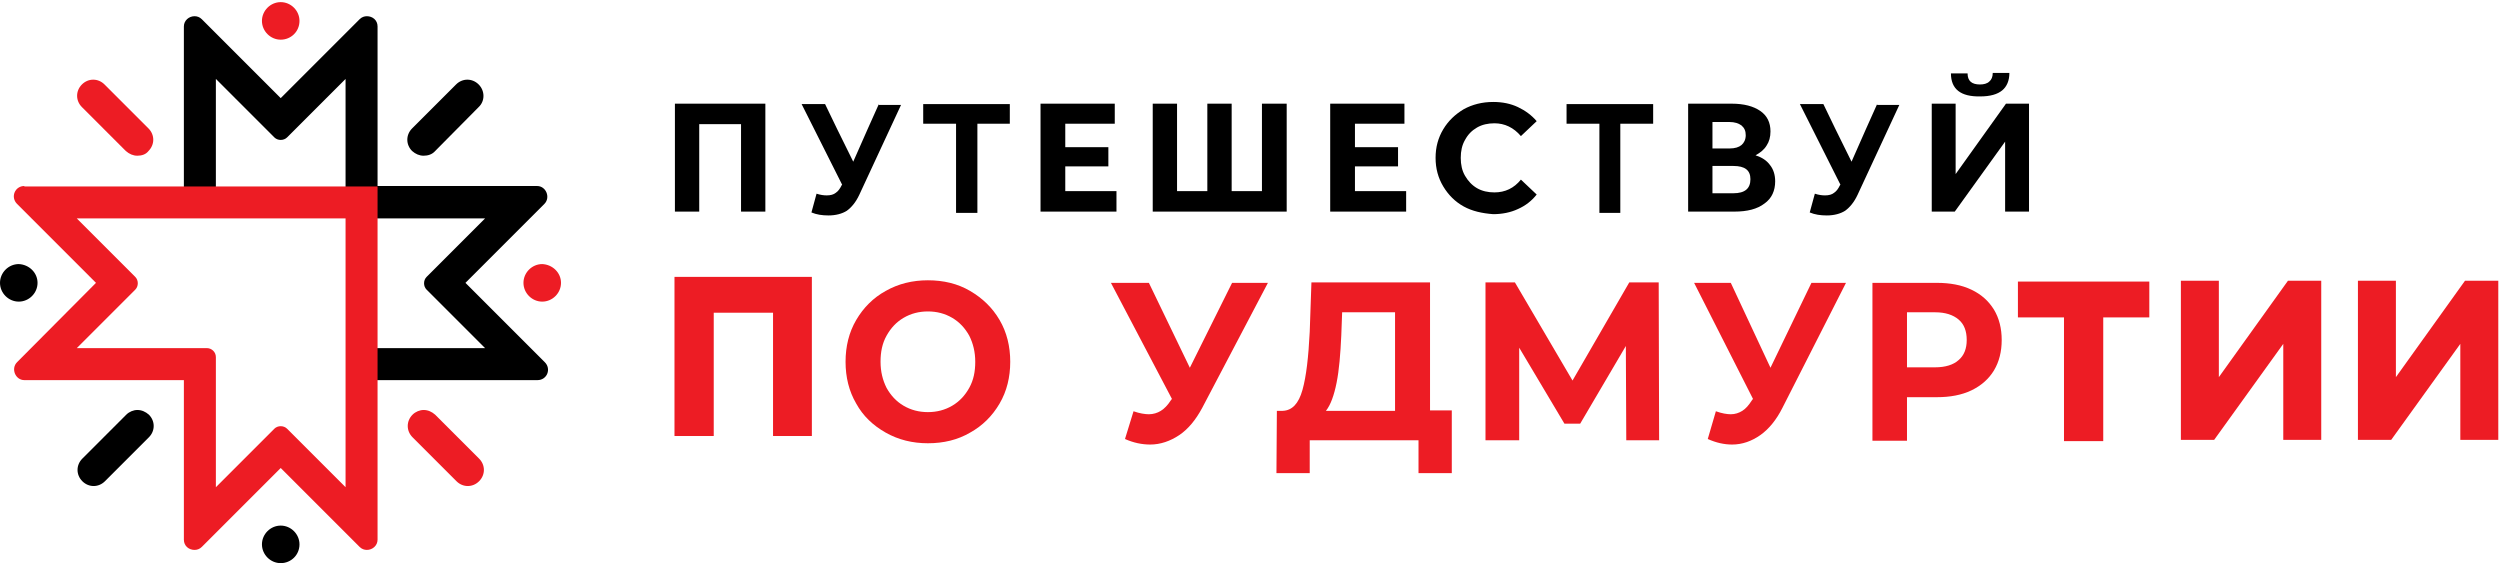 <?xml version="1.0" encoding="UTF-8"?> <svg xmlns="http://www.w3.org/2000/svg" width="586" height="132" viewBox="0 0 586 132" fill="none"><path d="M179.4 24.3V49.6H173.7V29.1H163.9V49.6H158.2V24.3H179.4Z" fill="black"></path><path d="M261.7 44.9V49.6H243.9V24.3H261.3V29H249.7V34.5H259.8V39H249.7V44.8H261.7V44.9Z" fill="black"></path><path d="M301.6 24.3V49.6H270.2V24.3H275.9V44.8H283V24.3H288.7V44.8H295.8V24.3H301.6Z" fill="black"></path><path d="M329.6 44.9V49.6H311.8V24.3H329.2V29H317.6V34.5H327.7V39H317.6V44.8H329.6V44.9Z" fill="black"></path><path d="M343.1 48.4C341.1 47.3 339.5 45.7 338.3 43.7C337.1 41.7 336.5 39.5 336.5 37C336.5 34.5 337.1 32.3 338.3 30.3C339.5 28.3 341.1 26.8 343.1 25.6C345.1 24.5 347.4 23.9 350 23.9C352.2 23.9 354.1 24.3 355.8 25.1C357.5 25.9 359 27 360.2 28.4L356.5 31.9C354.8 29.9 352.7 28.9 350.3 28.9C348.8 28.9 347.4 29.2 346.2 29.9C345 30.6 344.1 31.5 343.4 32.8C342.7 34 342.4 35.4 342.4 37C342.4 38.6 342.7 40 343.4 41.2C344.1 42.4 345 43.4 346.2 44.1C347.4 44.8 348.8 45.1 350.3 45.1C352.8 45.1 354.9 44.1 356.5 42.1L360.2 45.6C359 47.1 357.6 48.2 355.8 49C354.1 49.8 352.1 50.2 350 50.2C347.4 50 345.1 49.5 343.1 48.4Z" fill="black"></path><path d="M414.9 38.7C415.7 39.7 416.1 41 416.1 42.5C416.1 44.7 415.3 46.5 413.6 47.7C411.9 49 409.6 49.6 406.5 49.6H395.7V24.3H405.9C408.8 24.3 411 24.9 412.6 26C414.2 27.1 415 28.7 415 30.8C415 32.1 414.7 33.2 414.1 34.1C413.5 35.1 412.6 35.8 411.5 36.4C413 36.9 414.1 37.6 414.9 38.7ZM401.4 34.8H405.4C406.7 34.8 407.6 34.5 408.2 34C408.8 33.5 409.2 32.7 409.2 31.7C409.2 30.7 408.9 30 408.2 29.4C407.5 28.9 406.6 28.6 405.4 28.6H401.4V34.8ZM410.3 42C410.3 39.9 409 38.9 406.3 38.9H401.4V45.3H406.3C409 45.3 410.3 44.2 410.3 42Z" fill="black"></path><path d="M452.7 24.3H458.4V40.8L470.2 24.3H475.6V49.6H470V33.2L458.2 49.6H452.8V24.3H452.7ZM457.3 17.2H461.2C461.2 19 462.2 19.8 464.1 19.8C465 19.8 465.8 19.6 466.3 19.1C466.8 18.7 467.1 18 467.1 17.1H471C471 18.9 470.4 20.3 469.3 21.2C468.2 22.1 466.5 22.6 464.2 22.6C459.6 22.7 457.3 20.9 457.3 17.2Z" fill="black"></path><path d="M206 24.4L203.4 30.2L200 37.9L196.2 30.2L193.4 24.4H187.9L197.4 43.3L197.3 43.4C196.9 44.2 196.5 44.8 195.9 45.2C195.4 45.6 194.7 45.8 193.8 45.8C193.1 45.8 192.3 45.7 191.4 45.4L190.2 49.8C191.4 50.3 192.7 50.5 194.2 50.5C195.9 50.5 197.4 50.1 198.5 49.4C199.6 48.6 200.6 47.4 201.4 45.7L211.2 24.6H206V24.4Z" fill="black"></path><path d="M440 24.4L437.4 30.2L434 37.9L430.2 30.2L427.4 24.4H421.9L431.4 43.3L431.3 43.4C430.9 44.2 430.5 44.8 429.9 45.2C429.4 45.6 428.7 45.8 427.8 45.8C427.1 45.8 426.3 45.7 425.4 45.4L424.2 49.8C425.4 50.3 426.7 50.5 428.2 50.5C429.9 50.5 431.4 50.1 432.5 49.4C433.6 48.6 434.6 47.4 435.4 45.7L445.2 24.6H440V24.4Z" fill="black"></path><path d="M216.4 29H224.1V49.9H229.1V29H236.7V24.4H216.4V29Z" fill="black"></path><path d="M367.2 29H374.9V49.9H379.8V29H387.5V24.4H367.2V29Z" fill="black"></path><path d="M207.599 101.4C204.599 99.7 202.299 97.5 200.699 94.6C198.999 91.7 198.199 88.4 198.199 84.8C198.199 81.2 198.999 77.9 200.699 75C202.399 72.1 204.699 69.8 207.599 68.2C210.599 66.5 213.899 65.7 217.499 65.7C221.199 65.7 224.499 66.5 227.399 68.2C230.299 69.9 232.599 72.1 234.299 75C235.999 77.9 236.799 81.2 236.799 84.8C236.799 88.4 235.999 91.7 234.299 94.6C232.599 97.5 230.299 99.8 227.399 101.4C224.499 103.1 221.199 103.9 217.499 103.9C213.899 103.9 210.599 103.1 207.599 101.4ZM223.199 95.1C224.899 94.1 226.199 92.7 227.199 90.9C228.199 89.1 228.599 87.1 228.599 84.8C228.599 82.5 228.099 80.5 227.199 78.7C226.199 76.9 224.899 75.5 223.199 74.5C221.499 73.5 219.599 73 217.499 73C215.399 73 213.499 73.5 211.799 74.5C210.099 75.5 208.799 76.9 207.799 78.7C206.799 80.5 206.399 82.5 206.399 84.8C206.399 87.1 206.899 89.1 207.799 90.9C208.799 92.7 210.099 94.1 211.799 95.1C213.499 96.1 215.399 96.6 217.499 96.6C219.599 96.6 221.499 96.1 223.199 95.1Z" fill="#ED1C24"></path><path d="M297.199 66.301L281.799 95.601C280.299 98.401 278.499 100.601 276.399 102.001C274.299 103.401 271.999 104.201 269.599 104.201C267.699 104.201 265.699 103.801 263.699 102.901L265.699 96.401C267.099 96.901 268.399 97.101 269.299 97.101C270.299 97.101 271.299 96.801 272.099 96.301C272.899 95.801 273.699 95.001 274.399 93.901L274.699 93.501L260.399 66.301H269.299L278.899 86.201L288.799 66.301H297.199Z" fill="#ED1C24"></path><path d="M340.299 96.3V110.9H332.499V103.2H306.999V110.9H299.199L299.299 96.3H300.699C302.899 96.2 304.399 94.6 305.299 91.4C306.199 88.2 306.699 83.7 306.999 77.8L307.399 66.2H335.199V96.2H340.299V96.3ZM313.299 89.7C312.699 92.7 311.899 94.9 310.799 96.3H326.999V73.2H314.599L314.399 78.6C314.199 83 313.899 86.7 313.299 89.7Z" fill="#ED1C24"></path><path d="M381.199 103.3L381.099 81.1L370.399 99.3H366.699L356.099 81.5V103.2H348.199V66.2H355.099L368.599 89.2L381.899 66.2H388.799L388.899 103.2H381.199V103.3Z" fill="#ED1C24"></path><path d="M432.7 66.301L417.8 95.601C416.4 98.401 414.6 100.601 412.6 102.001C410.6 103.401 408.4 104.201 406 104.201C404.2 104.201 402.3 103.801 400.3 102.901L402.2 96.401C403.6 96.901 404.8 97.101 405.7 97.101C406.7 97.101 407.6 96.801 408.4 96.301C409.2 95.801 409.9 95.001 410.6 93.901L410.9 93.501L397.1 66.301H405.7L415 86.201L424.6 66.301H432.7Z" fill="#ED1C24"></path><path d="M462.099 67.901C464.399 69.001 466.099 70.501 467.399 72.601C468.599 74.601 469.199 77.001 469.199 79.701C469.199 82.401 468.599 84.801 467.399 86.801C466.199 88.801 464.399 90.401 462.099 91.501C459.799 92.601 457.099 93.101 453.999 93.101H446.999V103.301H438.899V66.301H453.999C457.099 66.301 459.799 66.801 462.099 67.901ZM459.099 84.401C460.399 83.301 460.999 81.701 460.999 79.701C460.999 77.601 460.399 76.001 459.099 74.901C457.799 73.801 455.999 73.201 453.599 73.201H446.999V86.101H453.599C455.999 86.101 457.899 85.501 459.099 84.401Z" fill="#ED1C24"></path><path d="M181.2 64.9H158.1V102.2H167.3V73.3H181.2V102.2H190.3V64.9H181.2Z" fill="#ED1C24"></path><path d="M520.099 88.401V65.801H511.199V103.101H518.999L535.199 80.601V103.101H544.099V65.801H536.299L520.099 88.401Z" fill="#ED1C24"></path><path d="M561.599 88.401V65.801H552.699V103.101H560.499L576.699 80.601V103.101H585.599V65.801H577.799L561.599 88.401Z" fill="#ED1C24"></path><path d="M503.8 66H473V74.4H483.8V103.4H493V74.4H503.8V66Z" fill="#ED1C24"></path><path d="M8.8 66.3C8.8 68.7 6.8 70.7 4.4 70.7C2 70.7 0 68.7 0 66.3C0 63.9 2 61.9 4.4 61.9C6.8 62 8.8 63.9 8.8 66.3Z" fill="black"></path><path d="M131.5 66.3C131.5 68.7 129.5 70.7 127.1 70.7C124.7 70.7 122.7 68.7 122.7 66.3C122.7 63.9 124.7 61.9 127.1 61.9C129.5 62 131.5 63.9 131.5 66.3Z" fill="#ED1C24"></path><path d="M109.1 66.3L127.6 47.8C129.1 46.3 128 43.6 125.9 43.6H88.5V6.2C88.5 4.7 87.3 3.8 86 3.8C85.4 3.8 84.8 4 84.3 4.5L65.8 23L47.3 4.5C46.8 4 46.2 3.8 45.6 3.8C44.3 3.8 43.1 4.8 43.1 6.2V47.4H50.6V18.5L60.5 28.4L64.3 32.2C65.1 33 66.5 33 67.3 32.2L81 18.5V47.4H84.8V51.2H113.7L100 64.9C99.2 65.7 99.2 67.1 100 67.9L113.7 81.6H84.8V89.1H126C128.2 89.1 129.3 86.5 127.7 84.9L109.1 66.3Z" fill="black"></path><path d="M5.7 43.6C3.5 43.6 2.4 46.2 4 47.8L22.5 66.3L4 84.9C2.5 86.4 3.6 89.1 5.7 89.1H43.1V126.5C43.1 128 44.3 128.9 45.6 128.9C46.2 128.9 46.8 128.7 47.3 128.2L65.8 109.7L84.3 128.2C84.8 128.7 85.4 128.9 86 128.9C87.3 128.9 88.5 127.9 88.5 126.5V43.7H5.7V43.6ZM81 114.2L67.3 100.5C66.5 99.7 65.1 99.7 64.3 100.5L50.6 114.2V83.7C50.6 82.5 49.6 81.6 48.5 81.6H18L31.7 67.9C32.5 67.1 32.5 65.7 31.7 64.9L18 51.2H81V114.2Z" fill="#ED1C24"></path><path d="M65.8 9.3C63.4 9.3 61.4 7.3 61.4 4.9C61.4 2.5 63.4 0.5 65.8 0.5C68.2 0.5 70.2 2.5 70.2 4.9C70.2 7.4 68.2 9.3 65.8 9.3Z" fill="#ED1C24"></path><path d="M65.8 132C63.4 132 61.4 130 61.4 127.6C61.4 125.2 63.4 123.2 65.8 123.2C68.2 123.2 70.2 125.2 70.2 127.6C70.2 130.1 68.2 132 65.8 132Z" fill="black"></path><path d="M99.3 36.5C98.3 36.5 97.4 36.1 96.6 35.4C95.1 33.9 95.1 31.6 96.6 30.1L106.9 19.8C108.4 18.3 110.7 18.3 112.2 19.8C113.7 21.3 113.7 23.7 112.2 25.1L102 35.4C101.3 36.2 100.3 36.5 99.3 36.5Z" fill="black"></path><path d="M32.2 36.5C31.2 36.5 30.3 36.1 29.5 35.4L19.2 25.1C17.7 23.6 17.7 21.3 19.2 19.8C20.7 18.3 23 18.3 24.5 19.8L34.8 30.1C36.3 31.6 36.3 33.9 34.8 35.4C34.2 36.2 33.2 36.5 32.2 36.5Z" fill="#ED1C24"></path><path d="M32.2 96.1C33.2 96.1 34.1 96.5 34.9 97.2C36.4 98.7 36.4 101 34.9 102.5L24.6 112.8C23.1 114.3 20.8 114.3 19.3 112.8C17.8 111.3 17.8 109 19.3 107.5L29.6 97.2C30.3 96.5 31.3 96.1 32.2 96.1Z" fill="black"></path><path d="M99.3 96.1C100.3 96.1 101.2 96.5 102 97.2L112.3 107.5C113.8 109 113.8 111.3 112.3 112.8C110.8 114.3 108.5 114.3 107 112.8L96.7 102.5C95.2 101 95.2 98.7 96.7 97.2C97.4 96.5 98.4 96.1 99.3 96.1Z" fill="#ED1C24"></path></svg> 